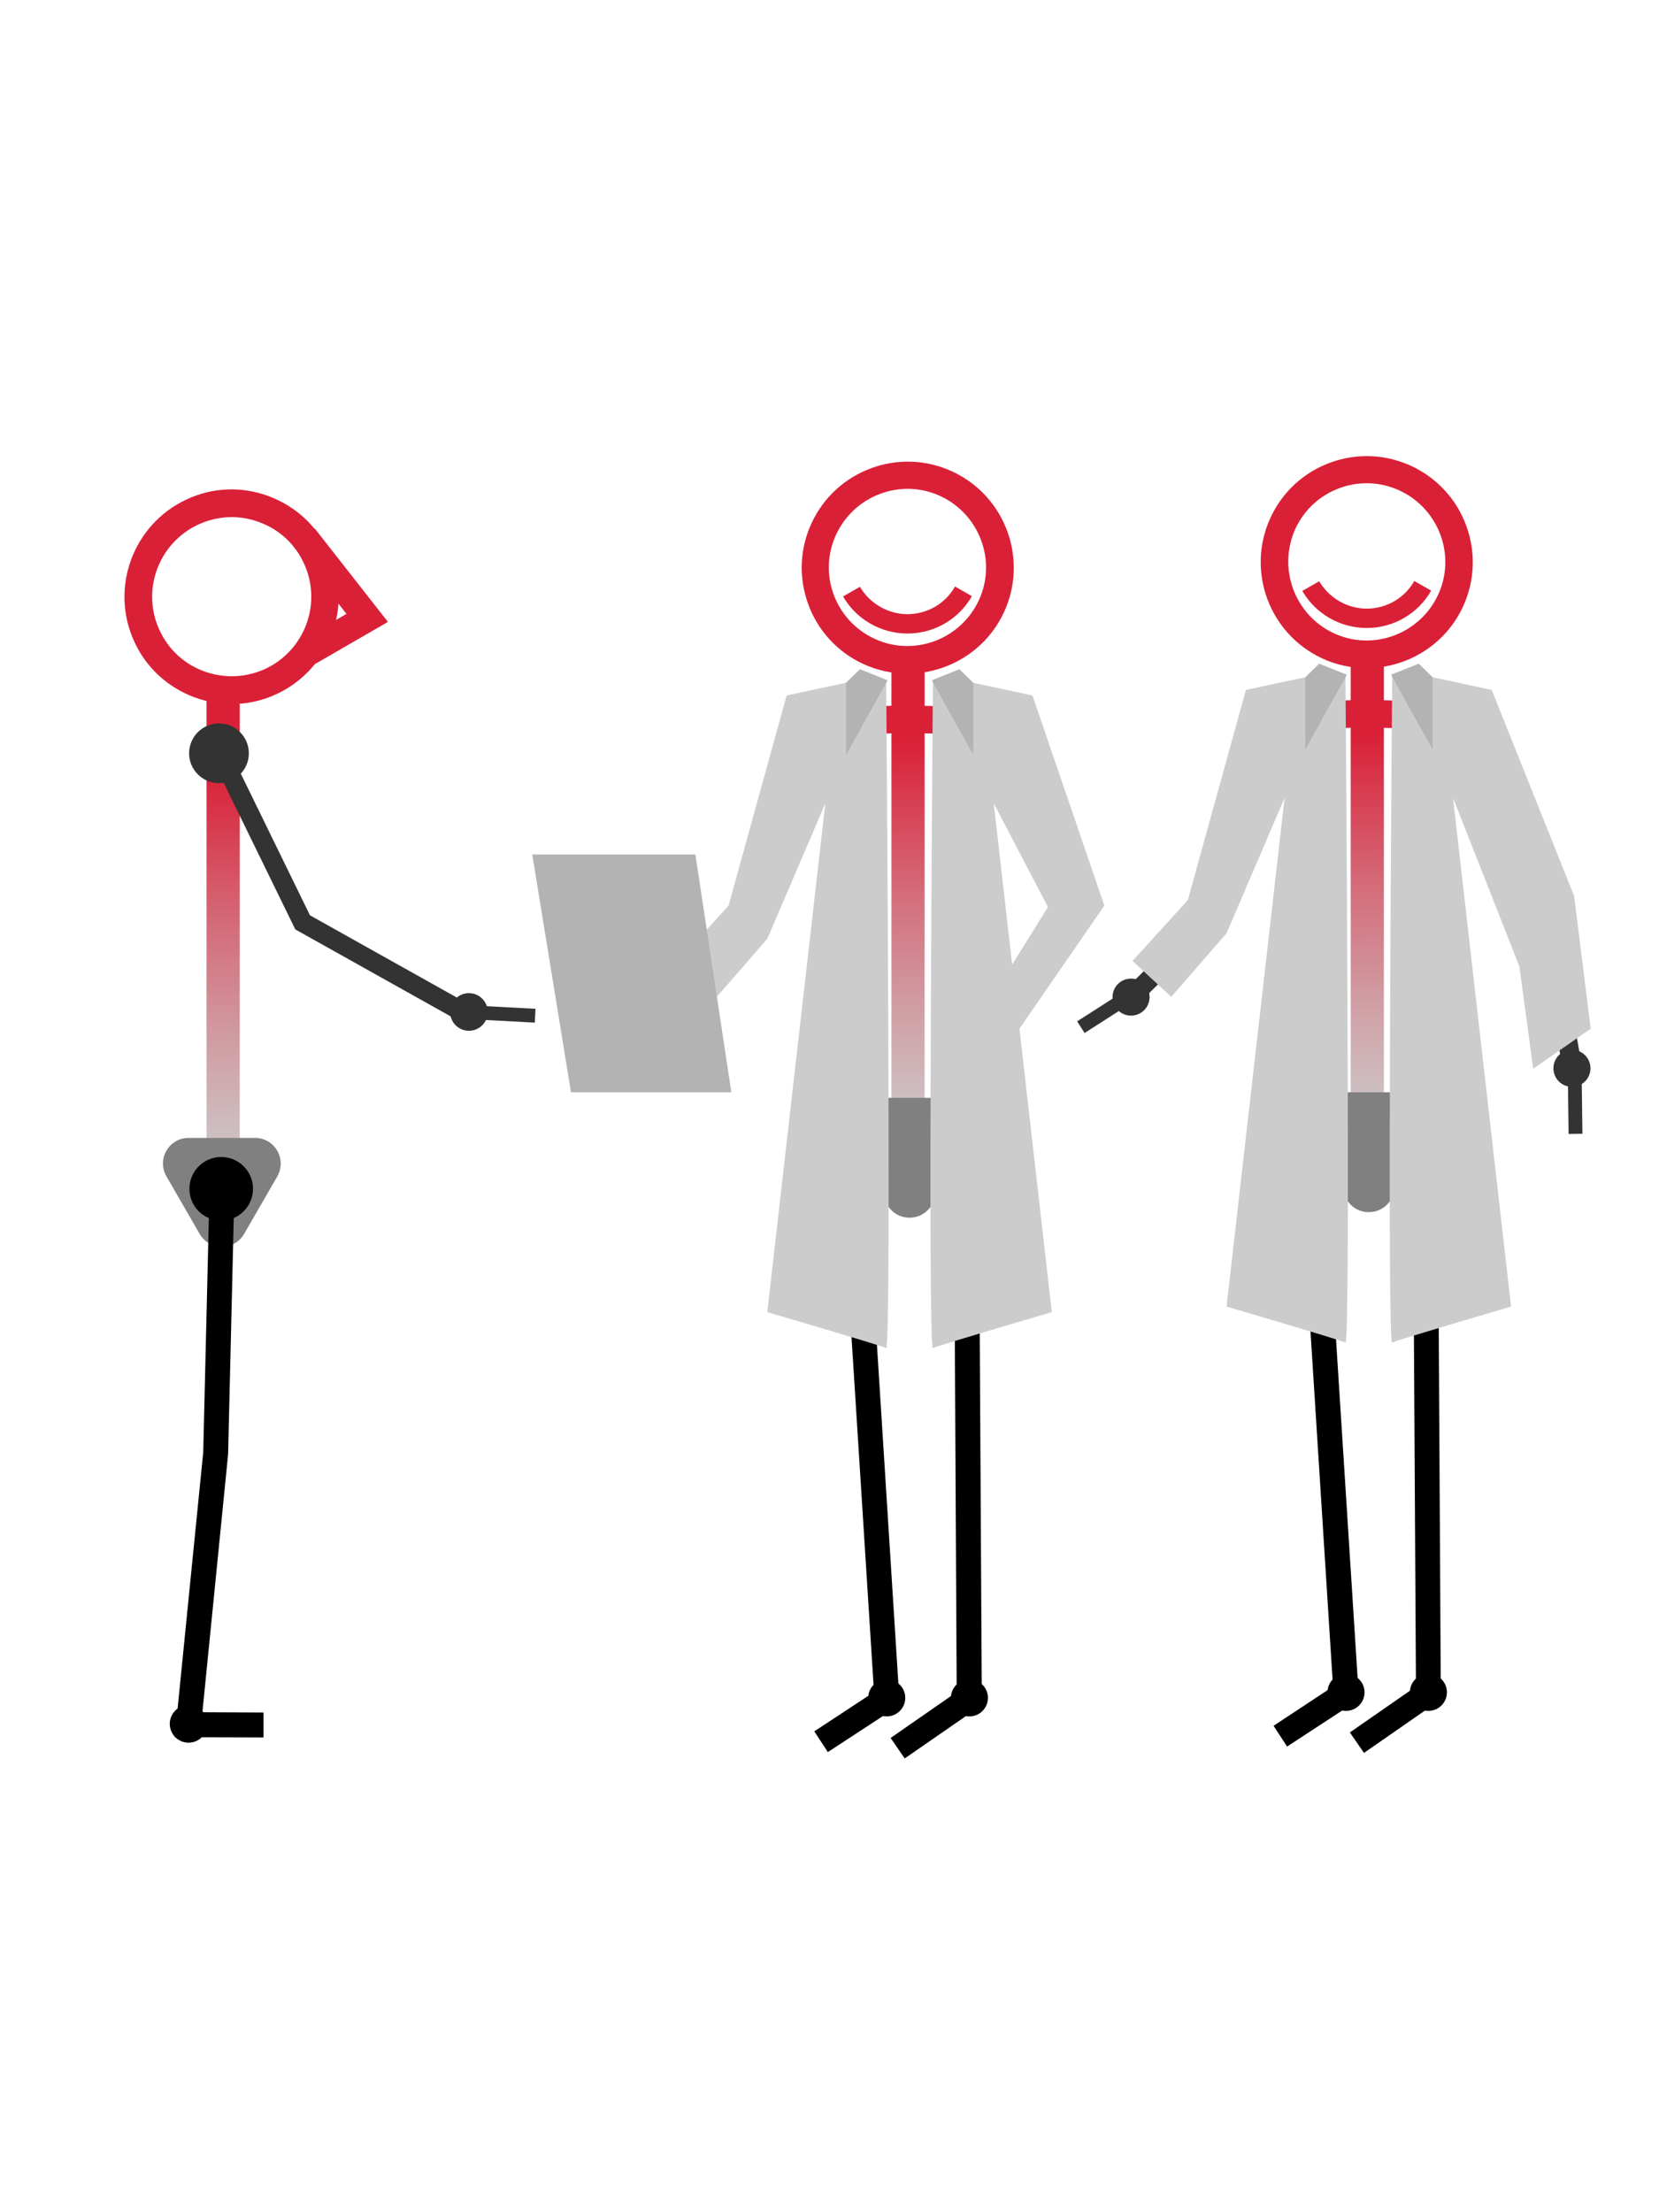 <?xml version="1.0" encoding="utf-8"?>
<!-- Generator: Adobe Illustrator 21.0.0, SVG Export Plug-In . SVG Version: 6.00 Build 0)  -->
<svg version="1.1" id="Layer_1" xmlns="http://www.w3.org/2000/svg" xmlns:xlink="http://www.w3.org/1999/xlink" x="0px" y="0px"
	 viewBox="0 0 600 800" style="enable-background:new 0 0 600 800;" xml:space="preserve">
<style type="text/css">
	.st0{fill:#DA2037;}
	.st1{fill:#333333;}
	.st2{fill:url(#SVGID_1_);}
	.st3{fill:#808080;}
	.st4{fill:#CCCCCC;}
	.st5{fill:#B3B3B3;}
	.st6{fill:url(#SVGID_2_);}
	.st7{fill:#FFFFFF;}
	.st8{fill:url(#SVGID_3_);}
</style>
<g>
	<g>
		<g>
			<path class="st0" d="M530.9,265.7c-0.4-0.1-39.6-5.8-64.9,0l-2.2-9.7c27.2-6.2,66.9-0.4,68.6-0.1L530.9,265.7z"/>
		</g>
		<g>
			<g>
				
					<ellipse transform="matrix(0.987 -0.162 0.162 0.987 -55.128 97.441)" class="st1" cx="568.5" cy="386" rx="6.7" ry="6.7"/>
			</g>
			<g>
				<polygon class="st1" points="565.2,386.5 556.7,339.3 526.8,261.3 533.3,258.8 563.5,337.4 572.1,385.3 				"/>
			</g>
			<g>
				
					<rect x="567.1" y="385.8" transform="matrix(1 -1.295108e-02 1.295108e-02 1 -5.105 7.41)" class="st1" width="5" height="24.2"/>
			</g>
			<g>
				
					<ellipse transform="matrix(0.987 -0.162 0.162 0.987 -35.17 89.635)" class="st1" cx="530.8" cy="260" rx="10.6" ry="10.6"/>
			</g>
		</g>
		<g>
			<g>
				
					<ellipse transform="matrix(0.911 -0.412 0.412 0.911 -112.284 200.442)" class="st1" cx="409.1" cy="360.8" rx="6.7" ry="6.7"/>
			</g>
			<g>
				<polygon class="st1" points="411.5,363.2 406.6,358.2 433.9,331.2 458,259 464.6,261.2 440,335 				"/>
			</g>
			<g>
				
					<rect x="389.1" y="363.2" transform="matrix(0.842 -0.54 0.54 0.842 -134.191 273.652)" class="st1" width="21.3" height="5"/>
			</g>
			<g>
				
					<ellipse transform="matrix(0.911 -0.412 0.412 0.911 -65.935 212.823)" class="st1" cx="461" cy="259.4" rx="10.6" ry="10.6"/>
			</g>
		</g>
		<g>
			<g>
				<circle cx="516.6" cy="612" r="6.7"/>
			</g>
			<g>
				<polygon points="493.3,633.9 488.2,626.5 512.1,609.9 511,420.5 520,420.4 521.1,614.6 				"/>
			</g>
			<g>
				<circle cx="515.2" cy="420.8" r="11.4"/>
			</g>
		</g>
		<g>
			<g>
				<circle cx="486.8" cy="612" r="6.7"/>
			</g>
			<g>
				<polygon points="465.5,631.6 460.6,624.1 482.1,609.9 470.1,420.7 479.1,420.2 491.5,614.6 				"/>
			</g>
			<g>
				<circle cx="475" cy="420.8" r="11.4"/>
			</g>
		</g>
		<g>
			
				<linearGradient id="SVGID_1_" gradientUnits="userSpaceOnUse" x1="-250.444" y1="1481.371" x2="-250.444" y2="1302.463" gradientTransform="matrix(-1 9.697292e-04 9.697292e-04 1 242.715 -1065.699)">
				<stop  offset="5.405406e-03" style="stop-color:#CCCCCC"/>
				<stop  offset="0.105" style="stop-color:#CDC0C2"/>
				<stop  offset="0.285" style="stop-color:#D0A0A6"/>
				<stop  offset="0.525" style="stop-color:#D46D7A"/>
				<stop  offset="0.813" style="stop-color:#D9263D"/>
				<stop  offset="0.838" style="stop-color:#DA2037"/>
			</linearGradient>
			<rect x="488.5" y="236.5" class="st2" width="12" height="178.9"/>
		</g>
		<g>
			<path class="st3" d="M480.7,395l28.7,0c7.1,0,11.6,7.7,8,13.9l-14.3,24.8c-3.6,6.2-12.5,6.2-16.1,0L472.7,409
				C469.1,402.8,473.5,395,480.7,395z"/>
		</g>
		<g>
			<path class="st0" d="M494.2,241.6c-5.4,0-10.8-1.1-16-3.5h0c-19.2-8.9-27.6-31.7-18.7-50.9c4.3-9.3,12-16.4,21.6-19.9
				c9.6-3.5,20-3.1,29.3,1.2c19.2,8.9,27.6,31.7,18.7,50.9C522.6,233.4,508.7,241.6,494.2,241.6z M482.4,229
				c14.2,6.6,31.1,0.3,37.7-13.9c6.6-14.2,0.3-31.1-13.9-37.7c-6.9-3.2-14.6-3.5-21.7-0.9c-7.1,2.6-12.8,7.8-16,14.7
				C462,205.5,468.2,222.4,482.4,229L482.4,229z"/>
		</g>
		<g>
			<path class="st0" d="M494.3,227.1c-9.6,0-18.5-5.1-23.3-13.4l6.1-3.5c3.6,6.1,10.2,9.9,17.2,9.9c0,0,0,0,0,0
				c7.1,0,13.7-3.8,17.2-10l6.1,3.5C512.8,222,503.9,227.1,494.3,227.1C494.3,227.1,494.3,227.1,494.3,227.1z"/>
		</g>
	</g>
	<g>
		<path class="st4" d="M478.6,243.5l-28,6l-21,76l-20,22l14,13l20-23l21-49l-21,184c0,0,41,12,43,13s0-241,0-241L478.6,243.5z"/>
	</g>
	<g>
		<path class="st4" d="M511.5,243.5l28,6l29.8,74.5l6,48l-20.8,14.5l-5-37l-24-61l21,184c0,0-41,12-43,13s0-241,0-241L511.5,243.5z"
			/>
	</g>
	<g>
		<polygon class="st5" points="487.1,244 472.1,271 472.1,244.9 477.1,240 		"/>
	</g>
	<g>
		<polygon class="st5" points="503.1,244 518.1,271 518.1,244.9 513.1,240 		"/>
	</g>
</g>
<g>
	<g>
		<g>
			
				<linearGradient id="SVGID_2_" gradientUnits="userSpaceOnUse" x1="2731.56" y1="430.587" x2="2731.56" y2="249.481" gradientTransform="matrix(1 0 0 1 -2650.888 0)">
				<stop  offset="5.405406e-03" style="stop-color:#CCCCCC"/>
				<stop  offset="0.105" style="stop-color:#CDC0C2"/>
				<stop  offset="0.285" style="stop-color:#D0A0A6"/>
				<stop  offset="0.525" style="stop-color:#D46D7A"/>
				<stop  offset="0.813" style="stop-color:#D9263D"/>
				<stop  offset="0.838" style="stop-color:#DA2037"/>
			</linearGradient>
			<rect x="74.7" y="249.5" class="st6" width="12" height="181.1"/>
		</g>
		<g>
			<path class="st3" d="M92.2,411.5h-24c-7.1,0-11.6,7.7-8,13.9l12,20.8c3.6,6.2,12.5,6.2,16.1,0l12-20.8
				C103.8,419.2,99.4,411.5,92.2,411.5z"/>
		</g>
		<g>
			<circle cx="68.2" cy="623.4" r="6.8"/>
		</g>
		<g>
			<polygon points="95.3,628.3 63.2,628.2 73.5,525.2 75.8,429.4 84.8,429.6 82.5,525.8 82.5,525.9 73.2,619.2 95.3,619.3 			"/>
		</g>
		<g>
			<g>
				
					<ellipse transform="matrix(0.956 -0.295 0.295 0.956 -100.359 66.251)" class="st1" cx="169.5" cy="365.8" rx="6.8" ry="6.8"/>
			</g>
			<g>
				<polygon class="st1" points="165.4,368.9 106.8,336.1 76.8,274.7 83.1,271.6 112.1,331 168.9,362.8 				"/>
			</g>
			<g>
				
					<rect x="178.5" y="354.4" transform="matrix(5.317316e-02 -0.999 0.999 5.317316e-02 -194.904 527.966)" class="st1" width="5" height="24.8"/>
			</g>
			<g>
				
					<ellipse transform="matrix(1.083094e-02 -1 1 1.083094e-02 -194.064 348.655)" class="st1" cx="79.2" cy="272.4" rx="10.8" ry="10.8"/>
			</g>
		</g>
		<g>
			<ellipse cx="80" cy="429.9" rx="11.5" ry="11.5"/>
		</g>
		<g>
			<g>
				
					<ellipse transform="matrix(0.907 -0.42 0.42 0.907 -82.935 55.192)" class="st7" cx="83.8" cy="215.8" rx="33.8" ry="33.8"/>
				<path class="st0" d="M83.8,254.6c-4.5,0-9-0.8-13.4-2.4c-9.7-3.6-17.5-10.7-21.8-20.1c-9-19.4-0.5-42.5,18.9-51.5
					c9.4-4.4,19.9-4.8,29.6-1.2c9.7,3.6,17.5,10.7,21.8,20.1c9,19.4,0.5,42.5-18.9,51.5C94.9,253.4,89.4,254.6,83.8,254.6z
					 M83.8,187c-4.1,0-8.2,0.9-12.1,2.7c-14.4,6.7-20.7,23.8-14,38.2c3.2,7,9,12.3,16.2,14.9c7.2,2.6,15,2.3,22-0.9
					c14.4-6.7,20.7-23.8,14-38.2c-3.2-7-9-12.3-16.2-14.9C90.5,187.6,87.1,187,83.8,187z"/>
			</g>
			<g>
				<polygon class="st0" points="113.3,240.5 108.3,231.9 125.3,222 106,197.3 113.9,191.2 140.3,224.9 				"/>
			</g>
		</g>
	</g>
</g>
<g>
	<g>
		<g>
			<path class="st0" d="M364.8,267.7c-0.4-0.1-39.6-5.8-64.9,0l-2.2-9.7c27.2-6.2,66.9-0.4,68.6-0.1L364.8,267.7z"/>
		</g>
		<g>
			<g>
				
					<ellipse transform="matrix(0.987 -0.162 0.162 0.987 -54.681 62.902)" class="st1" cx="357.5" cy="366" rx="6.7" ry="6.7"/>
			</g>
			<g>
				<polygon class="st1" points="360.2,368.2 355,363.6 386.9,327.6 360.7,263.4 367.2,260.8 395.1,329 				"/>
			</g>
			<g>
				
					<rect x="350.1" y="371.1" transform="matrix(5.469111e-02 -0.999 0.999 5.469111e-02 -34.734 710.608)" class="st1" width="15.7" height="5"/>
			</g>
			<g>
				
					<ellipse transform="matrix(0.987 -0.162 0.162 0.987 -37.699 62.695)" class="st1" cx="364.7" cy="262" rx="10.6" ry="10.6"/>
			</g>
		</g>
		<g>
			<g>
				
					<ellipse transform="matrix(0.911 -0.412 0.412 0.911 -127.838 132.241)" class="st1" cx="243" cy="362.8" rx="6.7" ry="6.7"/>
			</g>
			<g>
				<polygon class="st1" points="245.4,365.2 240.5,360.2 267.9,333.2 291.9,261 298.5,263.2 274,337 				"/>
			</g>
			<g>
				
					<rect x="226.5" y="365.2" transform="matrix(0.775 -0.632 0.632 0.775 -179.344 231.458)" class="st1" width="18.2" height="5"/>
			</g>
			<g>
				
					<ellipse transform="matrix(0.911 -0.412 0.412 0.911 -81.49 144.622)" class="st1" cx="294.9" cy="261.4" rx="10.6" ry="10.6"/>
			</g>
		</g>
		<g>
			<g>
				<circle cx="350.6" cy="614" r="6.7"/>
			</g>
			<g>
				<polygon points="327.2,635.9 322.1,628.5 346,611.9 345,422.5 354,422.4 355.1,616.6 				"/>
			</g>
			<g>
				<circle cx="349.1" cy="422.8" r="11.4"/>
			</g>
		</g>
		<g>
			<g>
				<circle cx="320.7" cy="614" r="6.7"/>
			</g>
			<g>
				<polygon points="299.4,633.6 294.5,626.1 316.1,611.9 304.1,422.7 313.1,422.2 325.4,616.6 				"/>
			</g>
			<g>
				<circle cx="308.9" cy="422.8" r="11.4"/>
			</g>
		</g>
		<g>
			
				<linearGradient id="SVGID_3_" gradientUnits="userSpaceOnUse" x1="1899.556" y1="1481.286" x2="1899.556" y2="1302.378" gradientTransform="matrix(-1 9.697292e-04 9.697292e-04 1 2226.648 -1065.699)">
				<stop  offset="5.405406e-03" style="stop-color:#CCCCCC"/>
				<stop  offset="0.105" style="stop-color:#CDC0C2"/>
				<stop  offset="0.285" style="stop-color:#D0A0A6"/>
				<stop  offset="0.525" style="stop-color:#D46D7A"/>
				<stop  offset="0.813" style="stop-color:#D9263D"/>
				<stop  offset="0.838" style="stop-color:#DA2037"/>
			</linearGradient>
			<rect x="322.4" y="238.5" class="st8" width="12" height="178.9"/>
		</g>
		<g>
			<path class="st3" d="M314.6,397l28.7,0c7.1,0,11.6,7.7,8,13.9L337,435.7c-3.6,6.2-12.5,6.2-16.1,0L306.6,411
				C303,404.8,307.5,397,314.6,397z"/>
		</g>
		<g>
			<path class="st0" d="M328.2,243.6c-5.4,0-10.8-1.1-16-3.5l0,0c-9.3-4.3-16.4-12-19.9-21.6c-3.5-9.6-3.1-20,1.2-29.3
				c8.9-19.2,31.7-27.6,50.9-18.7c19.2,8.9,27.6,31.7,18.7,50.9C356.6,235.4,342.7,243.6,328.2,243.6z M316.3,231
				c14.2,6.6,31.1,0.3,37.7-13.9c6.6-14.2,0.3-31.1-13.9-37.7c-14.2-6.6-31.1-0.3-37.7,13.9c-3.2,6.9-3.5,14.6-0.9,21.7
				C304.2,222.2,309.4,227.8,316.3,231L316.3,231z"/>
		</g>
		<g>
			<path class="st0" d="M328.2,229.1c-9.6,0-18.5-5.1-23.3-13.4l6.1-3.5c3.6,6.1,10.2,9.9,17.2,9.9c0,0,0,0,0,0
				c7.1,0,13.7-3.8,17.2-10l6.1,3.5C346.7,224,337.8,229.1,328.2,229.1C328.2,229.1,328.2,229.1,328.2,229.1z"/>
		</g>
	</g>
	<g>
		<path class="st4" d="M312.5,245.5l-28,6l-21,76l-20,22l14,13l20-23l21-49l-21,184c0,0,41,12,43,13s0-241,0-241L312.5,245.5z"/>
	</g>
	<g>
		<path class="st4" d="M345.4,245.5l28,6l26,76L368,373l-3.6-21.5L379,328l-19.6-37.5l21,184c0,0-41,12-43,13s0-241,0-241
			L345.4,245.5z"/>
	</g>
	<g>
		<polygon class="st5" points="321,246 306,273 306,246.9 311,242 		"/>
	</g>
	<g>
		<polygon class="st5" points="337,246 352,273 352,246.9 347,242 		"/>
	</g>
</g>
<g>
	<polygon class="st5" points="192.5,309 251.5,309 264.5,395 206.5,395 	"/>
</g>
</svg>
